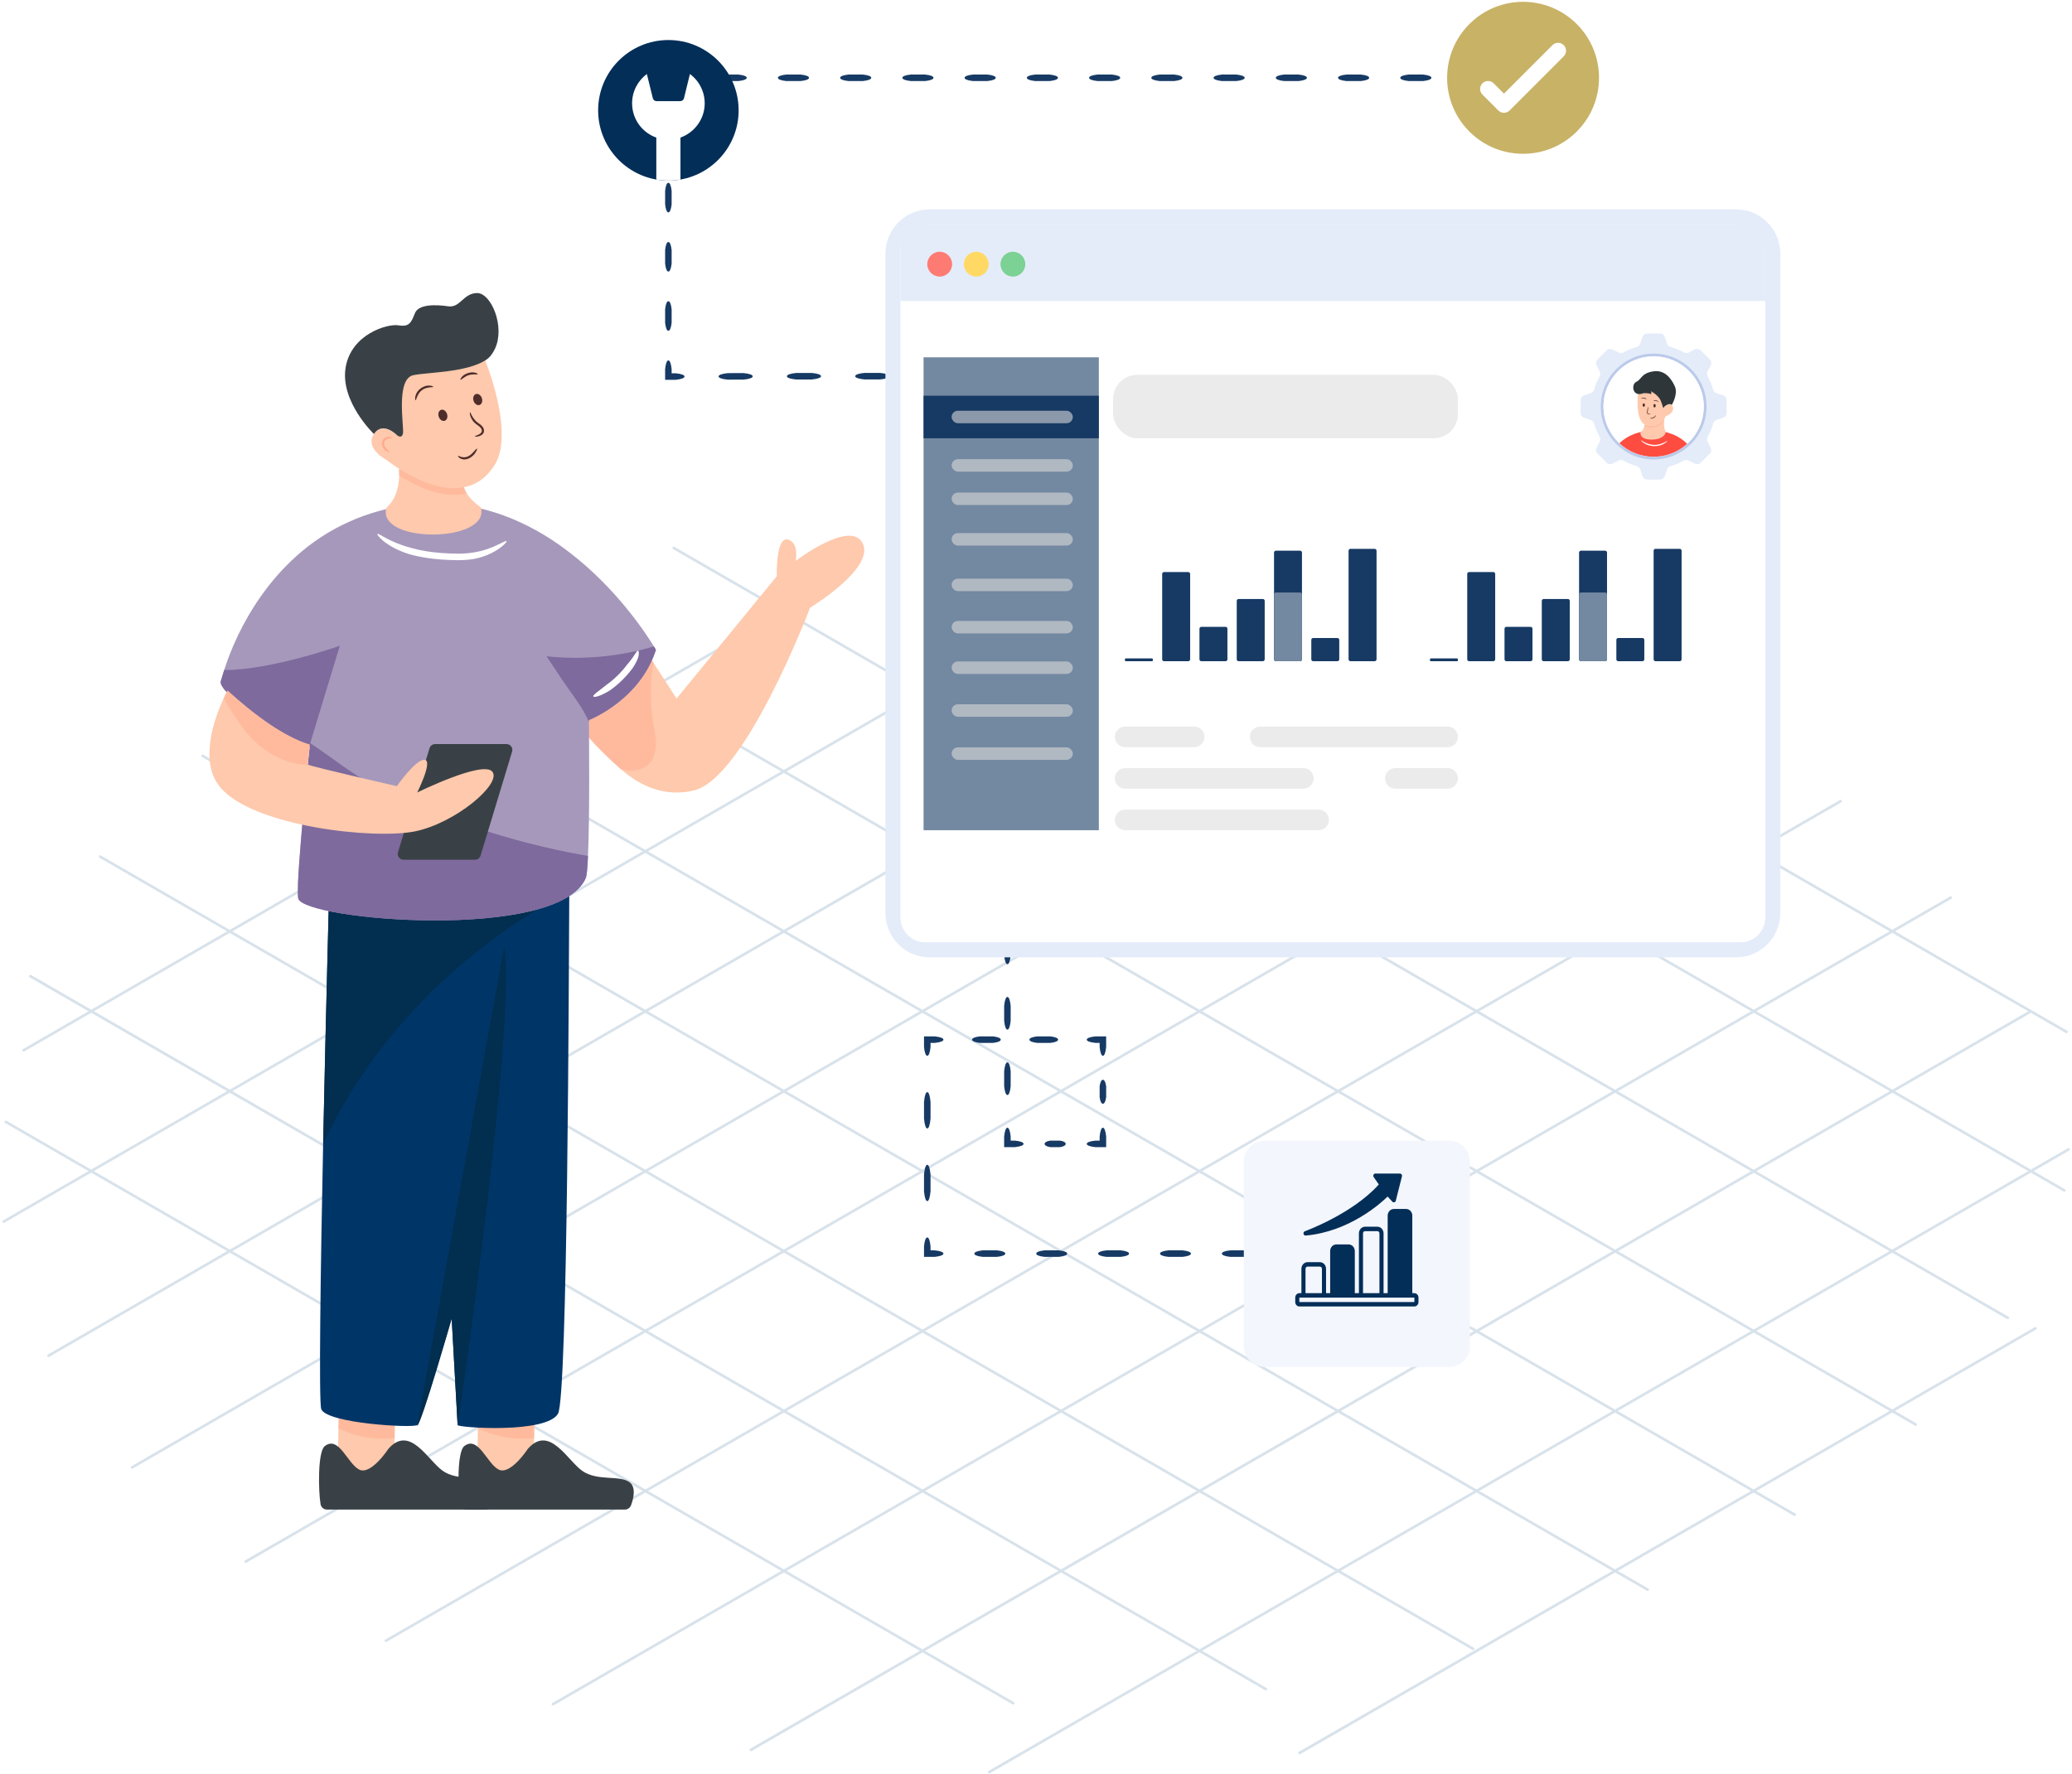 <svg width="599" height="513" viewBox="0 0 599 513" fill="none" xmlns="http://www.w3.org/2000/svg">
<path d="M337.847 149.014C337.676 148.926 337.635 148.705 337.72 148.483C337.847 148.306 338.059 148.262 338.273 148.349L597.571 298.033C597.783 298.12 597.827 298.386 597.742 298.564C597.615 298.741 597.359 298.829 597.189 298.695L337.849 149.012L337.847 149.014ZM258.38 149.367C258.209 149.28 258.124 149.058 258.253 148.88C258.338 148.659 258.592 148.615 258.762 148.702L596.974 343.901C597.145 344.035 597.186 344.254 597.101 344.432C596.974 344.609 596.762 344.697 596.592 344.563L258.38 149.365V149.367ZM194.585 158.788C194.415 158.7 194.33 158.478 194.459 158.257C194.544 158.079 194.797 158.035 194.968 158.125L580.622 380.75C580.834 380.838 580.878 381.059 580.792 381.237C580.665 381.459 580.454 381.502 580.239 381.415L194.585 158.79V158.788ZM141.113 174.181C140.942 174.049 140.857 173.828 140.986 173.65C141.071 173.472 141.325 173.385 141.495 173.519L553.991 411.58C554.203 411.714 554.247 411.933 554.162 412.111C554.035 412.289 553.823 412.376 553.609 412.245L141.113 174.183V174.181ZM95.964 194.351C95.793 194.22 95.708 193.998 95.837 193.821C95.922 193.643 96.176 193.555 96.346 193.689L519.035 437.677C519.247 437.765 519.291 437.986 519.205 438.164C519.079 438.386 518.867 438.43 518.652 438.342L95.964 194.354V194.351ZM58.376 218.9C58.205 218.768 58.12 218.547 58.249 218.369C58.334 218.191 58.588 218.103 58.758 218.237L476.52 459.35C476.69 459.438 476.776 459.703 476.647 459.881C476.561 460.058 476.308 460.102 476.137 460.015L58.376 218.902V218.9ZM28.773 248.05C28.602 247.918 28.517 247.697 28.646 247.519C28.731 247.341 28.985 247.254 29.155 247.388L426.022 476.426C426.234 476.56 426.278 476.779 426.193 476.956C426.066 477.134 425.854 477.222 425.64 477.09L28.773 248.052V248.05ZM8.556 282.596C8.385 282.508 8.344 282.286 8.429 282.109C8.556 281.887 8.768 281.843 8.982 281.931L366.136 488.101C366.307 488.188 366.392 488.454 366.263 488.632C366.178 488.809 365.924 488.853 365.754 488.763L8.556 282.598V282.596ZM1.504 324.751C1.292 324.663 1.248 324.441 1.377 324.22C1.463 324.042 1.716 323.998 1.887 324.088L293.08 492.172C293.292 492.306 293.336 492.525 293.251 492.703C293.124 492.88 292.912 492.968 292.698 492.837L1.504 324.751Z" fill="#D8E2EB"/>
<path d="M236.133 170.931C236.303 170.799 236.557 170.887 236.642 171.062C236.769 171.24 236.684 171.459 236.515 171.593L7.035 304.025C6.864 304.113 6.611 304.069 6.526 303.894C6.399 303.672 6.484 303.451 6.652 303.363L236.133 170.931ZM322.013 167.568C322.184 167.481 322.437 167.524 322.522 167.7C322.649 167.877 322.564 168.143 322.396 168.231L1.258 353.568C1.087 353.699 0.834 353.611 0.748 353.436C0.622 353.258 0.707 353.039 0.875 352.905L322.013 167.571V167.568ZM389.163 175.043C389.333 174.956 389.587 174.999 389.672 175.175C389.799 175.353 389.713 175.618 389.545 175.706L14.211 392.36C14.04 392.448 13.787 392.404 13.702 392.182C13.575 392.004 13.66 391.785 13.828 391.695L389.16 175.043H389.163ZM445.099 188.976C445.311 188.888 445.523 188.932 445.652 189.153C445.737 189.331 445.693 189.55 445.481 189.64L38.38 424.649C38.21 424.736 37.956 424.692 37.871 424.515C37.744 424.293 37.786 424.072 37.998 423.984L445.099 188.976ZM492.37 207.95C492.541 207.863 492.794 207.907 492.88 208.082C493.006 208.26 492.921 208.525 492.753 208.613L71.209 451.892C71.039 452.026 70.827 451.936 70.7 451.758C70.615 451.581 70.659 451.359 70.827 451.228L492.37 207.948V207.95ZM531.912 231.35C532.124 231.262 532.336 231.306 532.466 231.481C532.551 231.659 532.507 231.924 532.295 232.012L111.773 474.761C111.602 474.848 111.349 474.804 111.219 474.583C111.134 474.405 111.178 474.186 111.39 474.096L531.912 231.347V231.35ZM563.767 259.217C563.938 259.129 564.15 259.173 564.276 259.348C564.362 259.526 564.318 259.791 564.15 259.879L160.062 493.117C159.851 493.205 159.639 493.161 159.509 492.983C159.424 492.762 159.468 492.54 159.68 492.452L563.767 259.214V259.217ZM586.659 292.258C586.83 292.126 587.083 292.214 587.169 292.389C587.295 292.567 587.21 292.786 587.042 292.92L217.273 506.343C217.061 506.431 216.849 506.387 216.72 506.165C216.635 505.988 216.678 505.766 216.847 505.679L586.657 292.255L586.659 292.258ZM597.829 332.024C598 331.936 598.253 331.98 598.339 332.155C598.465 332.333 598.38 332.599 598.212 332.686L286.165 512.757C285.994 512.891 285.782 512.801 285.656 512.623C285.57 512.445 285.614 512.223 285.782 512.092L597.829 332.021V332.024ZM588.231 383.777C588.402 383.689 588.655 383.733 588.74 383.955C588.867 384.132 588.782 384.354 588.614 384.442L375.91 507.232C375.698 507.366 375.486 507.276 375.357 507.098C375.271 506.92 375.315 506.699 375.483 506.567L588.229 383.777H588.231Z" fill="#D8E2EB"/>
<g clip-path="url(#clip0_2798_10361)">
<path d="M266.993 108.826C266.991 109.229 267.403 109.598 268.236 109.779L270.361 109.813C271.203 109.659 271.636 109.303 271.657 108.89C271.678 108.479 271.277 108.118 270.434 107.928L268.272 107.895C267.417 108.058 266.996 108.404 266.993 108.826Z" fill="#163A64"/>
<path d="M247.229 108.784C247.229 109.186 248.111 109.55 249.896 109.718L254.432 109.72C256.215 109.554 257.098 109.192 257.098 108.779C257.098 108.366 256.216 108.013 254.433 107.834L249.898 107.832C248.113 108.009 247.231 108.363 247.229 108.784Z" fill="#163A64"/>
<path d="M227.484 108.808C227.485 109.21 228.368 109.572 230.153 109.736L234.69 109.729C236.473 109.559 237.356 109.194 237.355 108.783C237.355 108.37 236.471 108.019 234.687 107.844L230.15 107.851C228.365 108.03 227.483 108.385 227.484 108.808Z" fill="#163A64"/>
<path d="M207.738 108.854C207.739 109.256 208.623 109.618 210.409 109.78L214.946 109.768C216.729 109.597 217.611 109.232 217.609 108.819C217.608 108.406 216.725 108.055 214.94 107.884L210.403 107.895C208.619 108.076 207.737 108.432 207.738 108.854Z" fill="#163A64"/>
<path d="M193.214 104.218C192.812 104.218 192.449 105.053 192.282 106.741V109.835L195.37 109.825C197.055 109.652 197.888 109.286 197.887 108.873C197.886 108.46 197.05 108.11 195.363 107.939L194.166 107.944V106.741C193.989 105.054 193.636 104.218 193.214 104.218Z" fill="#163A64"/>
<path d="M193.214 87.098C192.812 87.098 192.449 87.864 192.282 89.411V93.346C192.449 94.892 192.812 95.658 193.224 95.658C193.636 95.658 193.989 94.892 194.165 93.346V89.411C193.989 87.863 193.636 87.098 193.214 87.098Z" fill="#163A64"/>
<path d="M193.214 69.975C192.812 69.975 192.449 70.741 192.282 72.288V76.223C192.449 77.769 192.812 78.535 193.224 78.535C193.636 78.535 193.989 77.769 194.165 76.223V72.288C193.989 70.741 193.636 69.975 193.214 69.975Z" fill="#163A64"/>
<path d="M193.214 52.853C192.812 52.853 192.449 53.62 192.282 55.167V59.102C192.449 60.648 192.812 61.414 193.224 61.414C193.636 61.414 193.989 60.648 194.165 59.102V55.167C193.989 53.62 193.636 52.853 193.214 52.853Z" fill="#163A64"/>
<path d="M193.214 35.731C192.812 35.731 192.449 36.498 192.282 38.045V41.98C192.449 43.526 192.812 44.292 193.224 44.292C193.636 44.292 193.989 43.526 194.165 41.98V38.045C193.989 36.498 193.636 35.731 193.214 35.731Z" fill="#163A64"/>
<path d="M197.893 22.489C197.893 22.086 197.057 21.722 195.369 21.556H192.282V24.646C192.449 26.335 192.813 27.17 193.224 27.17C193.636 27.17 193.989 26.333 194.165 24.646V23.44H195.368C197.057 23.264 197.893 22.911 197.893 22.489Z" fill="#163A64"/>
<path d="M215.886 22.489C215.886 22.086 215.081 21.722 213.454 21.556H209.319C207.694 21.722 206.888 22.086 206.888 22.498C206.888 22.911 207.694 23.264 209.319 23.44H213.454C215.081 23.264 215.886 22.911 215.886 22.489Z" fill="#163A64"/>
<path d="M233.878 22.489C233.878 22.086 233.073 21.722 231.446 21.556H227.311C225.686 21.722 224.881 22.086 224.881 22.498C224.881 22.911 225.686 23.264 227.311 23.44H231.446C233.074 23.264 233.878 22.911 233.878 22.489Z" fill="#163A64"/>
<path d="M251.872 22.489C251.872 22.086 251.066 21.722 249.44 21.556H245.305C243.679 21.722 242.874 22.086 242.874 22.498C242.874 22.911 243.679 23.264 245.305 23.44H249.44C251.066 23.264 251.872 22.911 251.872 22.489Z" fill="#163A64"/>
<path d="M269.865 22.489C269.865 22.086 269.06 21.722 267.433 21.556H263.298C261.673 21.722 260.867 22.086 260.867 22.498C260.867 22.911 261.673 23.264 263.298 23.44H267.433C269.06 23.264 269.865 22.911 269.865 22.489Z" fill="#163A64"/>
<path d="M287.857 22.489C287.857 22.086 287.052 21.722 285.425 21.556H281.29C279.665 21.722 278.86 22.086 278.86 22.498C278.86 22.911 279.665 23.264 281.29 23.44H285.425C287.053 23.264 287.857 22.911 287.857 22.489Z" fill="#163A64"/>
<path d="M305.851 22.489C305.851 22.086 305.045 21.722 303.419 21.556H299.284C297.658 21.722 296.853 22.086 296.853 22.498C296.853 22.911 297.658 23.264 299.284 23.44H303.419C305.045 23.264 305.851 22.911 305.851 22.489Z" fill="#163A64"/>
<path d="M323.844 22.489C323.844 22.086 323.039 21.722 321.412 21.556H317.277C315.652 21.722 314.846 22.086 314.846 22.498C314.846 22.911 315.652 23.264 317.277 23.44H321.412C323.039 23.264 323.844 22.911 323.844 22.489Z" fill="#163A64"/>
<path d="M341.837 22.489C341.837 22.086 341.032 21.722 339.406 21.556H335.271C333.645 21.722 332.84 22.086 332.84 22.498C332.84 22.911 333.645 23.264 335.271 23.44H339.406C341.032 23.264 341.837 22.911 341.837 22.489Z" fill="#163A64"/>
<path d="M359.83 22.489C359.83 22.086 359.024 21.722 357.398 21.556H353.263C351.637 21.722 350.832 22.086 350.832 22.498C350.832 22.911 351.637 23.264 353.263 23.44H357.398C359.026 23.264 359.83 22.911 359.83 22.489Z" fill="#163A64"/>
<path d="M377.823 22.489C377.823 22.086 377.018 21.722 375.391 21.556H371.256C369.631 21.722 368.825 22.086 368.825 22.498C368.825 22.911 369.631 23.264 371.256 23.44H375.391C377.018 23.264 377.823 22.911 377.823 22.489Z" fill="#163A64"/>
<path d="M395.816 22.489C395.816 22.086 395.011 21.722 393.385 21.556H389.25C387.624 21.722 386.819 22.086 386.819 22.498C386.819 22.911 387.624 23.264 389.25 23.44H393.385C395.011 23.264 395.816 22.911 395.816 22.489Z" fill="#163A64"/>
<path d="M413.809 22.489C413.809 22.086 413.003 21.722 411.377 21.556H407.242C405.616 21.722 404.811 22.086 404.811 22.498C404.811 22.911 405.616 23.264 407.242 23.44H411.377C413.005 23.264 413.809 22.911 413.809 22.489Z" fill="#163A64"/>
<path d="M431.802 22.489C431.802 22.086 430.997 21.722 429.37 21.556H425.235C423.61 21.722 422.804 22.086 422.804 22.498C422.804 22.911 423.61 23.264 425.235 23.44H429.37C430.997 23.264 431.802 22.911 431.802 22.489Z" fill="#163A64"/>
<path d="M445.467 22.489C445.467 22.086 445.05 21.722 444.205 21.556H442.06C441.216 21.722 440.799 22.086 440.799 22.498C440.799 22.911 441.216 23.264 442.06 23.44H444.205C445.049 23.264 445.467 22.911 445.467 22.489Z" fill="#163A64"/>
<path d="M291.244 259.91C291.646 259.91 292.01 259.492 292.176 258.647V256.5C292.01 255.656 291.646 255.238 291.235 255.238C290.822 255.238 290.469 255.656 290.293 256.5V258.647C290.468 259.492 290.821 259.91 291.244 259.91Z" fill="#163A64"/>
<path d="M291.244 278.822C291.646 278.822 292.01 277.976 292.176 276.265V271.919C292.01 270.211 291.646 269.365 291.235 269.365C290.822 269.365 290.469 270.211 290.293 271.919V276.265C290.468 277.976 290.821 278.822 291.244 278.822Z" fill="#163A64"/>
<path d="M291.244 297.733C291.646 297.733 292.01 296.887 292.176 295.177V290.83C292.01 289.122 291.646 288.276 291.235 288.276C290.822 288.276 290.469 289.122 290.293 290.83V295.177C290.468 296.887 290.821 297.733 291.244 297.733Z" fill="#163A64"/>
<path d="M291.244 316.645C291.646 316.645 292.01 315.799 292.176 314.089V309.742C292.01 308.034 291.646 307.188 291.235 307.188C290.822 307.188 290.469 308.034 290.293 309.742V314.089C290.468 315.799 290.821 316.645 291.244 316.645Z" fill="#163A64"/>
<path d="M295.901 330.762C295.901 330.36 295.066 329.996 293.378 329.829H292.175V328.623C292.009 326.935 291.645 326.1 291.234 326.1C290.821 326.1 290.468 326.935 290.292 328.623V331.715H293.379C295.067 331.537 295.901 331.184 295.901 330.762Z" fill="#163A64"/>
<path d="M308.084 330.762C308.084 330.36 307.539 329.996 306.438 329.829H303.638C302.537 329.996 301.993 330.36 301.993 330.773C301.993 331.184 302.538 331.539 303.638 331.715H306.438C307.539 331.538 308.084 331.184 308.084 330.762Z" fill="#163A64"/>
<path d="M318.832 326.101C318.43 326.101 318.067 326.936 317.9 328.627V329.83H316.696C315.008 329.997 314.174 330.361 314.174 330.773C314.174 331.185 315.01 331.54 316.696 331.716H319.783V328.627C319.607 326.936 319.254 326.101 318.832 326.101Z" fill="#163A64"/>
<path d="M318.832 312.233C318.43 312.233 318.067 312.854 317.9 314.107V317.295C318.067 318.547 318.43 319.167 318.842 319.167C319.254 319.167 319.607 318.547 319.783 317.295V314.107C319.607 312.854 319.254 312.233 318.832 312.233Z" fill="#163A64"/>
<path d="M314.174 300.638C314.174 301.041 315.01 301.404 316.698 301.571H317.9V302.777C318.067 304.466 318.43 305.301 318.842 305.301C319.254 305.301 319.607 304.464 319.783 302.777V299.686H316.697C315.01 299.862 314.174 300.216 314.174 300.638Z" fill="#163A64"/>
<path d="M297.599 300.638C297.599 301.041 298.34 301.404 299.84 301.571H303.648C305.146 301.404 305.887 301.041 305.887 300.629C305.887 300.216 305.146 299.863 303.648 299.686H299.84C298.34 299.862 297.599 300.216 297.599 300.638Z" fill="#163A64"/>
<path d="M281.023 300.638C281.023 301.041 281.764 301.404 283.264 301.571H287.073C288.57 301.404 289.311 301.041 289.311 300.629C289.311 300.216 288.57 299.863 287.073 299.686H283.264C281.764 299.862 281.023 300.216 281.023 300.638Z" fill="#163A64"/>
<path d="M268.078 305.301C268.48 305.301 268.843 304.464 269.01 302.775V301.571H270.214C271.902 301.404 272.736 301.041 272.736 300.629C272.736 300.216 271.9 299.863 270.214 299.686H267.127V302.775C267.303 304.464 267.656 305.301 268.078 305.301Z" fill="#163A64"/>
<path d="M268.078 326.312C268.48 326.312 268.843 325.372 269.01 323.472V318.643C268.843 316.745 268.48 315.805 268.068 315.805C267.656 315.805 267.303 316.745 267.127 318.643V323.472C267.303 325.372 267.656 326.312 268.078 326.312Z" fill="#163A64"/>
<path d="M268.078 347.325C268.48 347.325 268.843 346.386 269.01 344.486V339.657C268.843 337.758 268.48 336.818 268.068 336.818C267.656 336.818 267.303 337.758 267.127 339.657V344.486C267.303 346.386 267.656 347.325 268.078 347.325Z" fill="#163A64"/>
<path d="M272.736 362.493C272.736 362.091 271.9 361.727 270.212 361.56H269.01V360.355C268.843 358.666 268.48 357.831 268.068 357.831C267.656 357.831 267.303 358.666 267.127 360.355V363.445H270.213C271.9 363.269 272.736 362.916 272.736 362.493Z" fill="#163A64"/>
<path d="M290.625 362.493C290.625 362.091 289.825 361.727 288.208 361.561H284.097C282.481 361.727 281.681 362.091 281.681 362.503C281.681 362.914 282.481 363.269 284.097 363.445H288.208C289.825 363.269 290.625 362.916 290.625 362.493Z" fill="#163A64"/>
<path d="M308.515 362.493C308.515 362.091 307.715 361.727 306.097 361.561H301.987C300.371 361.727 299.57 362.091 299.57 362.503C299.57 362.914 300.371 363.269 301.987 363.445H306.097C307.715 363.269 308.515 362.916 308.515 362.493Z" fill="#163A64"/>
<path d="M326.405 362.493C326.405 362.091 325.604 361.727 323.987 361.561H319.876C318.26 361.727 317.46 362.091 317.46 362.503C317.46 362.914 318.26 363.269 319.876 363.445H323.987C325.604 363.269 326.405 362.916 326.405 362.493Z" fill="#163A64"/>
<path d="M344.294 362.493C344.294 362.091 343.494 361.727 341.877 361.561H337.766C336.15 361.727 335.35 362.091 335.35 362.503C335.35 362.914 336.15 363.269 337.766 363.445H341.877C343.494 363.269 344.294 362.916 344.294 362.493Z" fill="#163A64"/>
<path d="M362.185 362.493C362.185 362.091 361.384 361.727 359.767 361.561H355.656C354.04 361.727 353.24 362.091 353.24 362.503C353.24 362.914 354.04 363.269 355.656 363.445H359.767C361.384 363.269 362.185 362.916 362.185 362.493Z" fill="#163A64"/>
<path d="M380.073 362.493C380.073 362.091 379.272 361.727 377.655 361.561H373.544C371.928 361.727 371.128 362.091 371.128 362.503C371.128 362.914 371.928 363.269 373.544 363.445H377.655C379.273 363.269 380.073 362.916 380.073 362.493Z" fill="#163A64"/>
<path d="M397.962 362.493C397.962 362.091 397.162 361.727 395.545 361.561H391.434C389.818 361.727 389.018 362.091 389.018 362.503C389.018 362.914 389.818 363.269 391.434 363.445H395.545C397.163 363.269 397.962 362.916 397.962 362.493Z" fill="#163A64"/>
<path d="M411.576 362.493C411.576 362.091 411.159 361.727 410.314 361.561H408.169C407.326 361.727 406.909 362.091 406.909 362.503C406.909 362.914 407.326 363.269 408.169 363.445H410.314C411.158 363.269 411.576 362.916 411.576 362.493Z" fill="#163A64"/>
<path d="M268.76 276.839H501.875C508.938 276.839 514.665 271.108 514.665 264.038V73.338C514.665 66.269 508.939 60.537 501.875 60.537H268.762C261.698 60.537 255.972 66.268 255.972 73.338V264.039C255.972 271.108 261.697 276.839 268.76 276.839Z" fill="#E4ECF9"/>
<path d="M510.321 265.299V72.078C510.321 68.105 507.103 64.884 503.133 64.884H267.502C263.531 64.884 260.313 68.105 260.313 72.079V265.298C260.313 269.272 263.531 272.493 267.502 272.493H503.133C507.103 272.493 510.321 269.272 510.321 265.299Z" fill="white"/>
<path d="M418.491 210.101H364.311C362.664 210.101 361.329 211.435 361.329 213.082C361.329 214.729 362.664 216.064 364.311 216.064H418.491C420.138 216.064 421.473 214.729 421.473 213.082C421.473 211.435 420.138 210.101 418.491 210.101Z" fill="#EBEBEB"/>
<path d="M345.225 210.101H325.28C323.633 210.101 322.298 211.435 322.298 213.082C322.298 214.729 323.633 216.064 325.28 216.064H345.225C346.872 216.064 348.208 214.729 348.208 213.082C348.208 211.435 346.872 210.101 345.225 210.101Z" fill="#EBEBEB"/>
<path d="M376.776 222.104H325.28C323.633 222.104 322.298 223.439 322.298 225.085C322.298 226.732 323.633 228.067 325.28 228.067H376.776C378.423 228.067 379.758 226.732 379.758 225.085C379.758 223.439 378.423 222.104 376.776 222.104Z" fill="#EBEBEB"/>
<path d="M400.4 225.085C400.4 226.732 401.735 228.067 403.382 228.067H418.491C420.138 228.067 421.474 226.732 421.474 225.085C421.474 223.439 420.138 222.104 418.491 222.104H403.382C401.735 222.104 400.4 223.439 400.4 225.085Z" fill="#EBEBEB"/>
<path d="M325.28 234.105H381.2C382.845 234.105 384.182 235.442 384.182 237.087C384.182 238.732 382.845 240.069 381.2 240.069H325.28C323.634 240.069 322.298 238.732 322.298 237.087C322.298 235.442 323.634 234.105 325.28 234.105Z" fill="#EBEBEB"/>
<path d="M266.993 103.323H317.667V240.068H266.993V103.323Z" fill="#7388A1"/>
<rect x="266.996" y="114.426" width="50.67" height="12.308" fill="#163A64"/>
<rect opacity="0.6" x="275.107" y="118.773" width="35.039" height="3.612" rx="1.806" fill="#D9D9D9"/>
<rect opacity="0.6" x="275.107" y="132.776" width="35.039" height="3.612" rx="1.806" fill="#D9D9D9"/>
<rect opacity="0.6" x="275.107" y="142.432" width="35.039" height="3.612" rx="1.806" fill="#D9D9D9"/>
<rect opacity="0.6" x="275.107" y="154.154" width="35.039" height="3.612" rx="1.806" fill="#D9D9D9"/>
<rect opacity="0.6" x="275.107" y="167.332" width="35.039" height="3.612" rx="1.806" fill="#D9D9D9"/>
<rect opacity="0.6" x="275.107" y="179.548" width="35.039" height="3.612" rx="1.806" fill="#D9D9D9"/>
<rect opacity="0.6" x="275.107" y="191.271" width="35.039" height="3.612" rx="1.806" fill="#D9D9D9"/>
<rect opacity="0.6" x="275.107" y="203.659" width="35.039" height="3.612" rx="1.806" fill="#D9D9D9"/>
<rect opacity="0.6" x="275.107" y="216.109" width="35.039" height="3.612" rx="1.806" fill="#D9D9D9"/>
<rect x="321.794" y="108.382" width="99.68" height="18.351" rx="7" fill="#EBEBEB"/>
<g clip-path="url(#clip1_2798_10361)">
<path d="M333.015 190.394H325.471C325.322 190.394 325.202 190.514 325.202 190.662V190.931C325.202 191.079 325.322 191.199 325.471 191.199H333.015C333.164 191.199 333.285 191.079 333.285 190.931V190.662C333.285 190.514 333.164 190.394 333.015 190.394Z" fill="#163A64"/>
<path d="M343.523 144.205H336.518C336.22 144.205 335.979 144.446 335.979 144.742V190.662C335.979 190.958 336.22 191.199 336.518 191.199H343.523C343.821 191.199 344.062 190.958 344.062 190.662V144.742C344.062 144.446 343.821 144.205 343.523 144.205Z" fill="white" fill-opacity="0.6"/>
<path d="M343.523 165.42H336.518C336.22 165.42 335.979 165.66 335.979 165.957V190.662C335.979 190.959 336.22 191.199 336.518 191.199H343.523C343.821 191.199 344.062 190.959 344.062 190.662V165.957C344.062 165.66 343.821 165.42 343.523 165.42Z" fill="#163A64"/>
<path d="M354.3 148.233H347.295C346.997 148.233 346.756 148.474 346.756 148.77V190.662C346.756 190.958 346.997 191.199 347.295 191.199H354.3C354.597 191.199 354.839 190.958 354.839 190.662V148.77C354.839 148.474 354.597 148.233 354.3 148.233Z" fill="white" fill-opacity="0.6"/>
<path d="M354.3 181.263H347.295C346.997 181.263 346.756 181.503 346.756 181.8V190.661C346.756 190.958 346.997 191.198 347.295 191.198H354.3C354.597 191.198 354.839 190.958 354.839 190.661V181.8C354.839 181.503 354.597 181.263 354.3 181.263Z" fill="#163A64"/>
<path d="M365.077 159.243H358.072C357.774 159.243 357.533 159.484 357.533 159.78V190.662C357.533 190.958 357.774 191.199 358.072 191.199H365.077C365.375 191.199 365.616 190.958 365.616 190.662V159.78C365.616 159.484 365.375 159.243 365.077 159.243Z" fill="white" fill-opacity="0.6"/>
<path d="M365.077 173.207H358.072C357.774 173.207 357.533 173.447 357.533 173.744V190.662C357.533 190.958 357.774 191.199 358.072 191.199H365.077C365.375 191.199 365.616 190.958 365.616 190.662V173.744C365.616 173.447 365.375 173.207 365.077 173.207Z" fill="#163A64"/>
<path d="M375.854 159.243H368.849C368.551 159.243 368.31 159.484 368.31 159.78V190.662C368.31 190.958 368.551 191.199 368.849 191.199H375.854C376.152 191.199 376.393 190.958 376.393 190.662V159.78C376.393 159.484 376.152 159.243 375.854 159.243Z" fill="#163A64"/>
<path d="M375.854 171.327H368.849C368.551 171.327 368.31 171.568 368.31 171.864V190.662C368.31 190.958 368.551 191.199 368.849 191.199H375.854C376.152 191.199 376.393 190.958 376.393 190.662V171.864C376.393 171.568 376.152 171.327 375.854 171.327Z" fill="#7388A1"/>
<path d="M386.631 134.807H379.626C379.329 134.807 379.087 135.047 379.087 135.344V190.662C379.087 190.958 379.329 191.199 379.626 191.199H386.631C386.929 191.199 387.17 190.958 387.17 190.662V135.344C387.17 135.047 386.929 134.807 386.631 134.807Z" fill="white" fill-opacity="0.6"/>
<path d="M386.631 184.485H379.626C379.329 184.485 379.087 184.726 379.087 185.022V190.662C379.087 190.958 379.329 191.199 379.626 191.199H386.631C386.929 191.199 387.17 190.958 387.17 190.662V185.022C387.17 184.726 386.929 184.485 386.631 184.485Z" fill="#163A64"/>
<path d="M397.409 134.807H390.404C390.106 134.807 389.865 135.047 389.865 135.344V190.662C389.865 190.958 390.106 191.199 390.404 191.199H397.409C397.706 191.199 397.948 190.958 397.948 190.662V135.344C397.948 135.047 397.706 134.807 397.409 134.807Z" fill="white" fill-opacity="0.6"/>
<path d="M397.409 158.706H390.404C390.106 158.706 389.865 158.947 389.865 159.243V190.662C389.865 190.958 390.106 191.199 390.404 191.199H397.409C397.706 191.199 397.948 190.958 397.948 190.662V159.243C397.948 158.947 397.706 158.706 397.409 158.706Z" fill="#163A64"/>
</g>
<g clip-path="url(#clip2_2798_10361)">
<path d="M421.203 190.394H413.659C413.51 190.394 413.39 190.514 413.39 190.662V190.931C413.39 191.079 413.51 191.199 413.659 191.199H421.203C421.352 191.199 421.473 191.079 421.473 190.931V190.662C421.473 190.514 421.352 190.394 421.203 190.394Z" fill="#163A64"/>
<path d="M431.711 144.205H424.706C424.408 144.205 424.167 144.446 424.167 144.742V190.662C424.167 190.958 424.408 191.199 424.706 191.199H431.711C432.009 191.199 432.25 190.958 432.25 190.662V144.742C432.25 144.446 432.009 144.205 431.711 144.205Z" fill="white" fill-opacity="0.6"/>
<path d="M431.711 165.42H424.706C424.408 165.42 424.167 165.66 424.167 165.957V190.662C424.167 190.959 424.408 191.199 424.706 191.199H431.711C432.009 191.199 432.25 190.959 432.25 190.662V165.957C432.25 165.66 432.009 165.42 431.711 165.42Z" fill="#163A64"/>
<path d="M442.488 148.233H435.483C435.185 148.233 434.944 148.474 434.944 148.77V190.662C434.944 190.958 435.185 191.199 435.483 191.199H442.488C442.785 191.199 443.027 190.958 443.027 190.662V148.77C443.027 148.474 442.785 148.233 442.488 148.233Z" fill="white" fill-opacity="0.6"/>
<path d="M442.488 181.263H435.483C435.185 181.263 434.944 181.503 434.944 181.8V190.661C434.944 190.958 435.185 191.198 435.483 191.198H442.488C442.785 191.198 443.027 190.958 443.027 190.661V181.8C443.027 181.503 442.785 181.263 442.488 181.263Z" fill="#163A64"/>
<path d="M453.265 159.243H446.26C445.962 159.243 445.721 159.484 445.721 159.78V190.662C445.721 190.958 445.962 191.199 446.26 191.199H453.265C453.563 191.199 453.804 190.958 453.804 190.662V159.78C453.804 159.484 453.563 159.243 453.265 159.243Z" fill="white" fill-opacity="0.6"/>
<path d="M453.265 173.207H446.26C445.962 173.207 445.721 173.447 445.721 173.744V190.662C445.721 190.958 445.962 191.199 446.26 191.199H453.265C453.563 191.199 453.804 190.958 453.804 190.662V173.744C453.804 173.447 453.563 173.207 453.265 173.207Z" fill="#163A64"/>
<path d="M464.042 159.243H457.037C456.739 159.243 456.498 159.484 456.498 159.78V190.662C456.498 190.958 456.739 191.199 457.037 191.199H464.042C464.34 191.199 464.581 190.958 464.581 190.662V159.78C464.581 159.484 464.34 159.243 464.042 159.243Z" fill="#163A64"/>
<path d="M464.042 171.327H457.037C456.739 171.327 456.498 171.568 456.498 171.864V190.662C456.498 190.958 456.739 191.199 457.037 191.199H464.042C464.34 191.199 464.581 190.958 464.581 190.662V171.864C464.581 171.568 464.34 171.327 464.042 171.327Z" fill="#7388A1"/>
<path d="M474.819 134.807H467.814C467.517 134.807 467.275 135.047 467.275 135.344V190.662C467.275 190.958 467.517 191.199 467.814 191.199H474.819C475.117 191.199 475.358 190.958 475.358 190.662V135.344C475.358 135.047 475.117 134.807 474.819 134.807Z" fill="white" fill-opacity="0.6"/>
<path d="M474.819 184.485H467.814C467.517 184.485 467.275 184.726 467.275 185.022V190.662C467.275 190.958 467.517 191.199 467.814 191.199H474.819C475.117 191.199 475.358 190.958 475.358 190.662V185.022C475.358 184.726 475.117 184.485 474.819 184.485Z" fill="#163A64"/>
<path d="M485.597 134.807H478.592C478.294 134.807 478.053 135.047 478.053 135.344V190.662C478.053 190.958 478.294 191.199 478.592 191.199H485.597C485.894 191.199 486.136 190.958 486.136 190.662V135.344C486.136 135.047 485.894 134.807 485.597 134.807Z" fill="white" fill-opacity="0.6"/>
<path d="M485.597 158.706H478.592C478.294 158.706 478.053 158.947 478.053 159.243V190.662C478.053 190.958 478.294 191.199 478.592 191.199H485.597C485.894 191.199 486.136 190.958 486.136 190.662V159.243C486.136 158.947 485.894 158.706 485.597 158.706Z" fill="#163A64"/>
</g>
<path d="M260.313 87.038V71.406C260.313 67.804 263.231 64.885 266.829 64.885H503.807C507.405 64.885 510.323 67.804 510.323 71.406V87.04H260.313V87.038Z" fill="#E4ECF9"/>
<path d="M268.068 76.394C268.068 78.366 269.68 79.979 271.663 79.979C273.633 79.979 275.245 78.366 275.245 76.394C275.245 74.41 273.633 72.797 271.663 72.797C269.68 72.797 268.068 74.411 268.068 76.394Z" fill="#FE7B73"/>
<path d="M278.648 76.394C278.648 78.366 280.259 79.979 282.243 79.979C284.213 79.979 285.824 78.366 285.824 76.394C285.824 74.41 284.213 72.797 282.243 72.797C280.261 72.797 278.648 74.411 278.648 76.394Z" fill="#FFD964"/>
<path d="M289.229 76.395C289.229 78.367 290.84 79.98 292.823 79.98C294.793 79.98 296.405 78.367 296.405 76.395C296.405 74.411 294.793 72.798 292.823 72.798C290.841 72.798 289.229 74.412 289.229 76.395Z" fill="#7CD194"/>
<path d="M97.752 423.621L107.914 430.598L113.822 427.996C113.822 427.996 113.97 423.118 114.088 415.875C114.147 410.406 114.236 405.528 114.236 405.232C114.236 404.492 99.053 405.38 98.343 405.617C98.048 405.705 97.9 409.046 97.841 413.067C97.694 419.039 97.752 423.089 97.752 423.621Z" fill="#FEC9AC"/>
<g opacity="0.5">
<path d="M97.843 413.066C102.391 415.225 107.443 416.259 112.465 416.022C112.996 415.993 113.558 415.963 114.089 415.874C114.149 410.405 114.237 405.527 114.237 405.231C114.237 404.491 99.054 405.379 98.345 405.616C98.049 405.705 97.901 409.045 97.843 413.066Z" fill="#FFAB90"/>
</g>
<path d="M92.673 434.961C92.809 435.879 93.609 436.524 94.547 436.524H140.307C141.108 436.524 141.81 436.035 142.103 435.293C142.786 433.436 143.704 429.997 141.576 428.532C138.609 426.5 132.323 428.376 127.988 425.309C123.674 422.261 118.5 411.885 112.293 418.94C112.293 418.94 107.295 426.599 103.898 424.977C100.501 423.356 97.964 414.973 93.883 418.177C91.834 419.799 92.01 431.014 92.673 434.961Z" fill="#3A4146"/>
<path d="M138.071 423.621L148.233 430.598L154.141 427.996C154.141 427.996 154.289 423.118 154.407 415.875C154.466 410.406 154.555 405.528 154.555 405.232C154.555 404.492 139.372 405.38 138.662 405.617C138.367 405.705 138.219 409.046 138.16 413.067C138.013 419.039 138.071 423.089 138.071 423.621Z" fill="#FEC9AC"/>
<g opacity="0.5">
<path d="M138.16 413.066C142.709 415.225 147.761 416.259 152.783 416.022C153.314 415.993 153.875 415.963 154.407 415.874C154.466 410.405 154.555 405.527 154.555 405.231C154.555 404.491 139.372 405.379 138.662 405.616C138.367 405.705 138.219 409.045 138.16 413.066Z" fill="#FFAB90"/>
</g>
<path d="M132.991 434.961C133.128 435.879 133.928 436.524 134.866 436.524H180.626C181.427 436.524 182.129 436.035 182.422 435.293C183.105 433.436 184.023 429.997 181.895 428.532C178.927 426.5 172.641 428.376 168.307 425.309C163.993 422.261 158.819 411.885 152.611 418.94C152.611 418.94 147.614 426.599 144.217 424.977C140.82 423.356 138.282 414.973 134.202 418.177C132.153 419.799 132.327 431.014 132.991 434.961Z" fill="#3A4146"/>
<path d="M92.866 407.458C94.406 411.588 119.244 413.011 120.607 412.082C121.949 411.114 130.577 381.084 130.577 381.084L132.295 412.082C132.235 412.813 157.877 414.658 161.313 408.808C164.136 403.947 164.439 280.776 164.576 257.675V257.655C164.596 255.343 164.596 254.019 164.596 253.96L95.294 252.339C95.294 252.339 94.228 292.04 93.418 330.771C92.669 366.559 92.136 405.482 92.866 407.458Z" fill="#003567"/>
<path d="M132.304 412.357L130.577 381.364C130.577 381.364 121.945 411.389 120.609 412.357L145.793 273.633C149.315 297.04 132.304 412.357 132.304 412.357Z" fill="#022E4F"/>
<path d="M93.419 330.772C107.911 299.45 134.033 273.9 164.577 257.676V257.656C164.597 255.344 164.597 254.02 164.597 253.961L95.295 252.34C95.295 252.34 94.228 292.041 93.419 330.772Z" fill="#022E4F"/>
<path d="M234.182 175.736C234.182 175.736 215.475 225.072 200.567 228.586C191.886 230.631 184.745 227.045 179.479 222.401C179.479 222.401 179.454 222.401 179.431 222.376C176.113 219.464 170.81 214.331 169.055 211.731C168.165 208.025 170.246 207.503 170.246 207.503C170.246 207.503 182.654 202.714 188.256 190.657L188.977 191.763L195.589 201.992L224.564 166.638C224.564 166.638 224.227 155.303 227.666 156.001C231.08 156.699 230.046 162.186 230.046 162.186C230.046 162.186 246.012 149.985 249.427 157.204C252.866 164.401 234.182 175.736 234.182 175.736Z" fill="#FEC9AC"/>
<g opacity="0.5">
<path d="M189.649 215.108C189.625 217.178 189.073 219.344 187.653 220.836C186.019 222.497 183.494 223.074 181.186 222.762C180.609 222.689 180.031 222.569 179.479 222.4C179.479 222.4 179.454 222.4 179.431 222.376C176.113 219.464 170.81 214.33 169.055 211.731C168.165 208.025 170.246 207.503 170.246 207.503C170.246 207.503 182.654 202.713 188.256 190.656L188.977 191.763C188.376 194.073 188.256 196.577 188.184 198.91C188.064 202.279 188.279 205.65 188.833 208.97C189.193 211.016 189.649 213.038 189.649 215.108Z" fill="#FFAB90"/>
</g>
<path d="M85.598 214.513C87.132 215.247 88.488 215.781 89.555 216.049C89.555 216.049 89.555 216.115 89.533 216.249C89.466 216.761 89.332 218.185 89.111 220.187C89.045 220.878 88.977 221.678 88.867 222.523V222.59C88.844 222.99 88.8 223.435 88.756 223.857C88.712 224.369 88.645 224.881 88.6 225.393C88.511 226.395 88.421 227.417 88.288 228.508C87.466 237.452 86.421 249.021 86.155 255.362C86.089 257.631 86.089 259.212 86.222 259.812C87.845 266.13 161.423 272.36 169.336 253.938C169.625 253.249 169.848 250.868 169.981 247.509C170.514 235.829 170.292 212.491 170.247 208.73C170.247 208.396 170.247 208.218 170.247 208.218C170.247 208.218 182.652 203.434 188.253 191.376C188.786 190.286 189.23 189.129 189.631 187.928C189.631 187.928 189.43 187.572 189.031 186.927C186.808 183.278 178.338 170.263 164.712 159.806C160.044 156.179 154.753 152.887 148.907 150.373C140.06 146.568 129.945 144.543 118.697 145.968C112.095 146.792 106.248 148.482 101.113 150.796C95.023 153.488 89.887 157.004 85.553 160.92C77.484 168.195 72.171 176.738 68.814 183.702C66.836 187.817 65.569 191.377 64.813 193.757C64.191 195.671 63.902 196.85 63.836 196.939C62.79 199.585 76.951 210.309 85.598 214.513Z" fill="#A698BB"/>
<path d="M86.153 255.361C86.087 257.63 86.087 259.21 86.22 259.811C87.843 266.129 161.421 272.359 169.335 253.937C169.624 253.248 169.846 250.867 169.979 247.508C169.512 247.442 169.024 247.352 168.556 247.263C147.127 243.391 126.277 236.362 106.87 226.439C102.046 223.969 94.622 218.118 90.065 215.159C87.82 213.713 86.752 213.735 85.597 214.514C87.13 215.249 88.486 215.783 89.553 216.05C89.553 216.05 89.553 216.116 89.531 216.25C89.465 216.762 89.331 218.186 89.109 220.188C89.043 220.879 88.975 221.679 88.865 222.524V222.591C88.843 222.991 88.798 223.436 88.754 223.858C88.71 224.37 88.644 224.882 88.598 225.394C88.51 226.396 88.42 227.419 88.287 228.509C87.464 237.451 86.419 249.021 86.153 255.361Z" fill="#7E6A9D"/>
<path d="M63.836 196.938C62.613 200.052 82.42 214.336 89.555 216.049V215.315L98.247 186.726C98.247 186.726 78.374 193.779 64.814 193.756C64.191 195.669 63.902 196.848 63.836 196.938Z" fill="#7E6A9D"/>
<path d="M111.694 146.814C114.53 144.417 115.22 140.697 115.373 138.222V138.184C115.392 137.954 115.392 137.743 115.392 137.532C115.411 136.419 115.315 135.69 115.315 135.69H133.768C133.652 137.416 133.652 138.836 133.902 140.062C134.093 141.021 134.419 141.865 134.936 142.671C135.76 144.013 137.044 145.28 139.018 146.756C141.854 157.017 108.761 157.324 111.694 146.814Z" fill="#FEC9AC"/>
<g opacity="0.5">
<path d="M134.936 142.671C127.942 144.513 119.875 140.389 115.391 137.531C115.409 136.418 115.314 135.689 115.314 135.689H133.766C133.651 137.415 133.651 138.835 133.9 140.061C134.094 141.022 134.419 141.867 134.936 142.671Z" fill="#FFAB90"/>
</g>
<path d="M142.964 134.497C133.076 150.273 111.922 133.127 111.922 133.127C111.922 133.127 105.351 129.787 108.044 125.57C108.051 125.543 108.085 125.522 108.091 125.494C110.635 121.675 114.668 125.746 114.668 125.746C114.668 125.746 112.117 101.897 120.08 100.424C124.811 99.575 139.917 103.311 139.917 103.311C139.917 103.311 140.008 103.535 140.171 103.947C141.623 107.583 148.398 125.872 142.964 134.497Z" fill="#FEC9AC"/>
<path d="M143.092 100.854C142.517 102.075 141.719 103.304 140.395 104.146C134.79 107.734 123.738 107.626 119.526 108.481C114.288 109.527 116.86 123.547 116.497 125.339C116.105 127.123 114.67 125.746 114.67 125.746C114.67 125.746 110.636 121.676 108.093 125.494C108.093 125.494 98.34 116.177 99.903 106.351C101.486 96.559 112.093 93.543 115.2 94.074C118.334 94.61 118.888 93.239 119.948 90.572C121.015 87.878 126.107 88.068 129.594 88.572C133.083 89.077 133.929 84.742 137.969 84.742C142.001 84.771 146.097 94.459 143.092 100.854Z" fill="#3A4146"/>
<path d="M146.444 215.164H125.781C125.042 215.164 124.391 215.648 124.176 216.355L115.059 246.442C114.733 247.519 115.538 248.606 116.663 248.606H137.327C138.066 248.606 138.717 248.122 138.932 247.415L148.049 217.328C148.375 216.251 147.57 215.164 146.444 215.164Z" fill="#3A4146"/>
<path d="M120.109 240.378C108.399 242.833 73.556 239.078 63.794 227.815C57.254 220.306 62.207 207.214 64.635 201.967C65.284 200.524 65.765 199.682 65.765 199.682C73.869 207.046 82.284 213.111 89.546 215.324C89.546 215.324 88.992 220.691 88.969 221.076C88.969 221.1 88.993 221.1 89.064 221.124C90.724 221.846 114.721 227.334 114.721 227.334C114.721 227.334 120.131 219.584 122.705 219.705C125.302 219.825 120.613 229.163 120.613 229.163C120.613 229.163 139.802 219.705 142.375 223.195C144.948 226.709 131.82 237.899 120.109 240.378Z" fill="#FEC9AC"/>
<g opacity="0.5">
<path d="M88.97 221.077C88.97 221.101 88.994 221.101 89.065 221.125C89.018 221.173 88.97 221.197 88.921 221.222C81.346 220.957 74.35 216.337 69.949 210.151C68.194 207.649 66.294 204.88 64.635 201.968C65.284 200.525 65.765 199.683 65.765 199.683C73.868 207.047 82.284 213.112 89.545 215.325C89.547 215.325 88.994 220.692 88.97 221.077Z" fill="#FFAB90"/>
</g>
<path d="M138.093 108.184C138.137 108.08 137.688 107.709 136.598 107.661C135.684 107.681 134.774 107.978 134.026 108.502C133.176 109.184 133.031 109.749 133.132 109.808C133.256 109.9 133.586 109.516 134.383 109.019C135.037 108.563 135.818 108.307 136.614 108.289C137.552 108.219 138.045 108.334 138.093 108.184Z" fill="#4F2D2B"/>
<path d="M120.15 115.73C120.315 115.745 120.327 115.059 120.962 113.998C121.468 113.084 122.356 112.413 123.373 112.178C124.565 111.859 125.227 112.033 125.259 111.869C125.306 111.778 124.65 111.324 123.226 111.567C122.051 111.836 120.997 112.63 120.416 113.688C119.79 114.994 120.047 115.75 120.15 115.73Z" fill="#4F2D2B"/>
<path d="M139.302 115.119C139.599 115.991 139.305 116.879 138.644 117.104C137.983 117.33 137.207 116.807 136.91 115.937C136.613 115.066 136.908 114.177 137.569 113.952C138.229 113.726 139.005 114.249 139.302 115.119Z" fill="#4F2D2B"/>
<path d="M126.838 120.503C126.541 119.632 126.836 118.744 127.496 118.518C128.156 118.293 128.932 118.815 129.229 119.686C129.526 120.556 129.231 121.445 128.571 121.67C127.911 121.896 127.135 121.373 126.838 120.503Z" fill="#4F2D2B"/>
<path d="M137.261 126.159C137.262 126.22 137.489 126.299 137.957 126.248C138.189 126.219 138.481 126.153 138.808 126.006C139.112 125.849 139.548 125.68 139.818 125.127C140.177 124.162 139.547 123.276 138.935 122.812C138.295 122.321 137.701 121.973 137.259 121.407C136.174 120.123 136.065 119.19 135.894 119.239C135.802 119.224 135.648 120.27 136.778 121.811C137.271 122.444 137.994 122.879 138.54 123.302C139.092 123.704 139.439 124.373 139.239 124.886C139.146 125.167 138.822 125.382 138.568 125.546C138.307 125.707 138.066 125.808 137.87 125.884C137.476 126.031 137.257 126.083 137.261 126.159Z" fill="#4F2D2B"/>
<path d="M112.549 130.669C112.623 130.525 112.024 130.288 111.429 129.355C111.177 128.976 110.993 128.505 111.026 128.11C111.061 127.715 111.333 127.313 111.689 127.086C112.558 126.52 113.197 126.924 113.242 126.763C113.276 126.71 113.184 126.552 112.868 126.413C112.569 126.282 111.978 126.19 111.349 126.557C110.847 126.887 110.468 127.413 110.402 128.052C110.362 128.695 110.606 129.229 110.909 129.704C111.758 130.774 112.539 130.774 112.549 130.669Z" fill="#FFAB90"/>
<path d="M157.998 189.772C159.443 191.975 160.91 194.177 162.377 196.358C164.8 200.007 167.8 203.633 169.712 207.571C169.891 207.971 170.068 208.349 170.246 208.728C170.246 208.395 170.246 208.216 170.246 208.216C170.246 208.216 182.65 203.433 188.251 191.375C188.785 190.284 189.229 189.127 189.629 187.926C189.629 187.926 189.429 187.571 189.029 186.926C179.004 189.884 168.379 190.885 157.998 189.772Z" fill="#7E6A9D"/>
<path d="M146.428 156.465C146.295 156.296 145.511 156.74 143.94 157.508C142.369 158.247 139.954 159.334 136.541 159.805C133.667 160.252 130.632 160.108 127.637 159.909C124.644 159.686 121.674 159.249 118.826 158.434C112.048 156.613 109.439 153.986 109.107 154.423C108.988 154.555 109.496 155.342 110.926 156.511C112.354 157.657 114.769 159.147 118.306 160.246C121.321 161.108 124.414 161.559 127.496 161.789C130.568 161.989 133.67 162.151 136.834 161.667C140.549 160.971 143.03 159.535 144.516 158.471C146.003 157.375 146.552 156.618 146.428 156.465Z" fill="white"/>
<path d="M171.527 201.396C171.668 201.722 173.479 201.458 176.478 199.529C178.915 197.769 181.08 195.636 182.874 193.222C183.861 191.77 184.454 190.499 184.619 189.565C184.793 188.636 184.612 188.153 184.421 188.132C184 188.121 183.582 189.562 181.363 192.097C179.685 194.355 177.656 196.353 175.374 198.001C172.776 200.072 171.326 200.976 171.527 201.396Z" fill="white"/>
<path d="M132.429 131.823C132.32 131.844 132.644 132.686 134.064 132.858C135.258 132.898 136.309 132.243 137.048 131.441C137.864 130.427 138 129.799 137.902 129.739C137.772 129.653 137.407 130.173 136.589 131.013C135.93 131.734 135.021 132.266 134.09 132.23C132.977 132.212 132.541 131.697 132.429 131.823Z" fill="#4F2D2B"/>
<g filter="url(#filter0_d_2798_10361)">
<path d="M359.581 331.854V385.283C359.581 388.593 362.26 391.273 365.567 391.273H418.949C422.256 391.273 424.935 388.592 424.935 385.283V331.854C424.935 328.544 422.256 325.863 418.949 325.863H365.567C362.26 325.863 359.581 328.544 359.581 331.854Z" fill="#F3F6FD"/>
</g>
<path d="M408.883 373.943H408.289V351.521C408.289 350.464 407.487 349.6 406.508 349.6H402.945C401.966 349.6 401.164 350.464 401.164 351.521V373.943H399.977V356.646C399.977 355.589 399.175 354.725 398.195 354.725H394.633C393.653 354.725 392.852 355.589 392.852 356.646V373.943H391.664V361.771C391.664 360.714 390.862 359.85 389.883 359.85H386.32C385.341 359.85 384.539 360.714 384.539 361.771V373.943H383.352V366.896C383.352 365.839 382.55 364.975 381.57 364.975H378.008C377.028 364.975 376.227 365.839 376.227 366.896V373.943H375.633C374.98 373.943 374.445 374.52 374.445 375.225V376.506C374.445 377.211 374.98 377.787 375.633 377.787H408.883C409.536 377.787 410.07 377.211 410.07 376.506V375.225C410.07 374.52 409.536 373.943 408.883 373.943ZM394.039 356.646C394.039 356.294 394.306 356.006 394.633 356.006H398.195C398.522 356.006 398.789 356.294 398.789 356.646V373.943H394.039V356.646ZM377.414 366.896C377.414 366.544 377.681 366.256 378.008 366.256H381.57C381.897 366.256 382.164 366.544 382.164 366.896V373.943H377.414V366.896ZM408.883 376.506H375.633V375.225H408.883V376.506Z" fill="#032E58"/>
<path d="M377.414 357.287H377.462C390.067 356.153 399.11 347.998 401.152 346.006L402.524 347.492C402.672 347.652 402.892 347.716 403.1 347.659C403.302 347.601 403.462 347.428 403.515 347.204L405.297 340.157C405.35 339.965 405.309 339.76 405.196 339.599C405.089 339.446 404.911 339.35 404.727 339.35H397.602C397.376 339.35 397.174 339.484 397.073 339.702C396.972 339.92 396.99 340.182 397.127 340.375L398.605 342.508C391.011 351.009 377.367 355.987 377.224 356.038C376.939 356.14 376.773 356.461 376.832 356.775C376.892 357.076 377.135 357.287 377.414 357.287Z" fill="#032E58"/>
<path d="M172.916 31.902C172.916 41.925 180.18 50.251 189.733 51.916C190.869 52.113 192.039 52.212 193.225 52.212C194.411 52.212 195.579 52.113 196.717 51.916C206.27 50.251 213.533 41.925 213.533 31.902C213.533 20.676 204.442 11.576 193.225 11.576C182.008 11.576 172.916 20.676 172.916 31.902Z" fill="#032E58"/>
<path d="M182.733 29.875C182.733 34.441 185.648 38.348 189.733 39.782V51.915C190.869 52.112 192.039 52.211 193.225 52.211C194.411 52.211 195.58 52.112 196.717 51.915V39.782C200.571 38.398 203.42 34.82 203.701 30.584C203.948 26.825 202.219 23.446 199.451 21.401L197.739 28.391C197.607 28.902 197.162 29.248 196.635 29.248H189.814C189.288 29.248 188.843 28.902 188.727 28.391L186.998 21.401C184.413 23.33 182.733 26.396 182.733 29.875Z" fill="white"/>
<path d="M424.782 38.038C416.208 29.456 416.208 15.542 424.782 6.96C433.356 -1.621 447.258 -1.621 455.832 6.96C464.407 15.542 464.407 29.456 455.832 38.038C447.258 46.619 433.356 46.619 424.782 38.038Z" fill="#C8B266"/>
<path d="M434.789 32.628C434.18 32.628 433.595 32.386 433.165 31.954L428.555 27.34C427.658 26.442 427.658 24.986 428.555 24.087C429.452 23.189 430.906 23.189 431.804 24.087L434.789 27.075L448.808 13.044C449.706 12.146 451.16 12.146 452.058 13.044C452.955 13.941 452.955 15.397 452.058 16.296L436.414 31.954C435.983 32.386 435.398 32.628 434.789 32.628Z" fill="white"/>
<path d="M499.154 115.67V119.446C499.154 120.046 498.772 120.58 498.205 120.774L496.176 121.467C495.73 121.619 495.402 121.989 495.277 122.443C494.9 123.805 494.362 125.099 493.686 126.306C493.457 126.715 493.43 127.205 493.636 127.626L494.578 129.55C494.842 130.088 494.735 130.735 494.311 131.159L491.643 133.83C491.219 134.254 490.573 134.362 490.035 134.097L488.11 133.153C487.691 132.948 487.203 132.974 486.795 133.201C485.588 133.874 484.295 134.417 482.934 134.796C482.48 134.922 482.111 135.25 481.959 135.696L481.266 137.727C481.073 138.295 480.539 138.677 479.94 138.677H476.174C475.575 138.677 475.043 138.297 474.848 137.73L474.148 135.693C473.996 135.249 473.627 134.923 473.175 134.797C471.817 134.418 470.529 133.874 469.325 133.197C468.915 132.966 468.423 132.94 468.002 133.147L466.083 134.094C465.544 134.36 464.896 134.253 464.472 133.828L461.804 131.158C461.381 130.734 461.273 130.088 461.536 129.55L462.48 127.616C462.686 127.195 462.659 126.705 462.429 126.296C461.751 125.088 461.206 123.793 460.822 122.436C460.695 121.985 460.369 121.62 459.926 121.468L457.9 120.774C457.333 120.58 456.952 120.046 456.952 119.447V115.669C456.952 115.069 457.334 114.535 457.901 114.342L459.934 113.647C460.378 113.495 460.705 113.129 460.832 112.678C461.214 111.321 461.753 110.027 462.429 108.819C462.658 108.41 462.686 107.92 462.479 107.499L461.537 105.576C461.274 105.037 461.381 104.39 461.805 103.966L464.473 101.296C464.897 100.872 465.543 100.764 466.081 101.028L468 101.969C468.423 102.176 468.915 102.147 469.324 101.916C470.53 101.233 471.819 100.693 473.179 100.311C473.629 100.184 473.995 99.858 474.147 99.416L474.848 97.384C475.043 96.818 475.575 96.439 476.173 96.439H479.941C480.54 96.439 481.073 96.82 481.267 97.387L481.96 99.413C482.111 99.857 482.478 100.184 482.929 100.311C484.292 100.694 485.587 101.234 486.795 101.912C487.203 102.14 487.691 102.168 488.112 101.963L490.036 101.025C490.574 100.762 491.218 100.871 491.641 101.294L494.31 103.965C494.734 104.39 494.841 105.038 494.576 105.577L493.631 107.495C493.423 107.918 493.451 108.412 493.682 108.823C494.362 110.028 494.9 111.32 495.277 112.674C495.403 113.127 495.731 113.496 496.176 113.649L498.206 114.342C498.772 114.535 499.154 115.069 499.154 115.67Z" fill="#E4ECF9"/>
<path d="M478.055 132.868C469.609 132.868 462.762 126.015 462.762 117.561C462.762 109.108 469.609 102.255 478.055 102.255C486.501 102.255 493.348 109.108 493.348 117.561C493.348 126.015 486.501 132.868 478.055 132.868Z" fill="#BBCAEA"/>
<path d="M478.048 132.066C470.044 132.066 463.556 125.572 463.556 117.562C463.556 109.551 470.044 103.057 478.048 103.057C486.052 103.057 492.541 109.551 492.541 117.562C492.541 125.572 486.052 132.066 478.048 132.066Z" fill="white"/>
<path d="M463.557 117.558C463.557 121.746 465.33 125.516 468.163 128.166C470.751 130.584 474.228 132.063 478.05 132.063C481.78 132.063 485.185 130.652 487.75 128.334C490.692 125.68 492.542 121.837 492.542 117.559C492.542 109.546 486.05 103.054 478.049 103.054C470.044 103.053 463.557 109.546 463.557 117.558Z" fill="white"/>
<path d="M468.162 128.166C470.751 130.584 474.228 132.063 478.049 132.063C481.78 132.063 485.184 130.652 487.75 128.334C485.488 126.011 481.906 124.514 477.872 124.514C473.937 124.514 470.429 125.939 468.162 128.166Z" fill="#FE4C40"/>
<path d="M477.913 127.099C481.349 126.92 481.56 124.94 481.56 124.94C480.993 123.827 481.015 122.458 481.093 121.601C481.126 121.356 481.16 121.156 481.182 121.012C480.515 121.991 478.936 123.66 476.079 123.004C475.845 122.948 475.634 122.87 475.445 122.759C475.423 122.904 475.401 123.048 475.378 123.171C475.078 124.595 474.277 124.929 474.277 124.929C474.277 124.929 473.688 127.31 477.913 127.099Z" fill="#FEC9AC"/>
<g opacity="0.5">
<path d="M475.379 123.17C475.401 123.193 475.423 123.204 475.446 123.215C475.635 123.337 475.846 123.415 476.079 123.471C478.814 124.094 480.382 122.592 481.094 121.601C481.127 121.356 481.161 121.156 481.183 121.012C480.516 121.991 478.937 123.66 476.079 123.004C475.846 122.948 475.635 122.87 475.446 122.759C475.423 122.903 475.401 123.048 475.379 123.17Z" fill="#FFAB90"/>
</g>
<path d="M475.442 122.759C475.637 122.872 475.845 122.954 476.076 123.008C478.941 123.657 480.519 121.997 481.181 121.012C481.439 120.631 481.557 120.35 481.557 120.35C481.557 120.35 484.141 119.51 483.62 117.682C483.543 117.41 483.434 117.215 483.298 117.083C482.563 116.33 481.158 117.56 481.158 117.56C481.158 117.56 479.708 112.818 479.653 112.8C479.626 112.791 478.479 112.918 477.192 113.059C475.51 113.245 473.588 113.463 473.588 113.463C473.588 113.463 473.565 113.631 473.538 113.926C473.37 115.604 472.989 121.356 475.442 122.759Z" fill="#FEC9AC"/>
<path d="M473.538 113.927C473.955 114.004 474.472 113.945 475.093 113.696C475.093 113.696 476.589 113.587 477.237 113.968C477.255 113.982 477.274 113.991 477.287 114.005C477.287 114.005 477.582 113.315 477.201 113.065C477.36 113.152 479.477 114.313 480.111 115.874C480.773 117.493 480.691 118.006 480.932 117.879C481.172 117.752 481.158 117.561 481.158 117.561C481.158 117.561 482.564 116.332 483.298 117.085C483.298 117.085 485.202 113.991 484.191 111.735C483.176 109.48 481.276 106.813 477.836 107.402C474.395 107.997 474.613 109.671 473.04 110.415C471.775 111.01 471.811 113.61 473.538 113.927Z" fill="#2E363A"/>
<path d="M478.693 120.068C478.652 120.048 478.569 120.215 478.315 120.453C478.107 120.662 477.836 120.803 477.545 120.854C477.204 120.925 477.021 120.897 477.014 120.943C477.004 120.973 477.186 121.076 477.577 121.031C477.902 120.975 478.209 120.815 478.442 120.581C478.703 120.286 478.723 120.078 478.693 120.068Z" fill="#4F2D2B"/>
<path d="M477.18 119.675C477.173 119.655 477.107 119.665 476.981 119.673C476.864 119.675 476.643 119.697 476.456 119.598C476.305 119.52 476.32 119.291 476.342 119.072C476.361 118.852 476.391 118.632 476.43 118.415C476.511 117.9 476.565 117.644 476.524 117.631C476.49 117.62 476.368 117.859 476.253 118.382C476.213 118.605 476.182 118.83 476.162 119.056C476.154 119.168 476.139 119.283 476.155 119.411C476.166 119.534 476.238 119.685 476.365 119.754C476.664 119.88 476.867 119.805 477.001 119.778C477.132 119.737 477.187 119.693 477.18 119.675Z" fill="#4F2D2B"/>
<path d="M479.456 116.186C479.48 116.163 479.406 116.021 479.139 115.886C478.909 115.789 478.661 115.75 478.419 115.745C478.132 115.759 478 115.817 478.004 115.854C478.007 115.895 478.148 115.906 478.415 115.925C478.641 115.93 478.866 115.966 479.069 116.053C479.314 116.14 479.426 116.22 479.456 116.186Z" fill="#4F2D2B"/>
<path d="M474.464 115.187C474.473 115.227 474.623 115.216 474.905 115.191C475.14 115.159 475.379 115.172 475.578 115.277C475.817 115.392 475.907 115.513 475.944 115.485C475.973 115.473 475.938 115.294 475.662 115.117C475.416 114.988 475.135 114.978 474.882 115.012C474.584 115.073 474.456 115.151 474.464 115.187Z" fill="#4F2D2B"/>
<path d="M474.872 117.133C474.872 117.41 475.02 117.635 475.201 117.635C475.388 117.635 475.536 117.41 475.536 117.133C475.536 116.856 475.388 116.631 475.201 116.631C475.019 116.631 474.872 116.855 474.872 117.133Z" fill="#4F2D2B"/>
<path d="M477.99 117.317C477.99 117.595 478.138 117.819 478.32 117.819C478.506 117.819 478.654 117.595 478.654 117.317C478.654 117.04 478.506 116.815 478.32 116.815C478.138 116.815 477.99 117.04 477.99 117.317Z" fill="#4F2D2B"/>
<path d="M482.027 127.502C482 127.469 481.839 127.565 481.517 127.745C481.193 127.92 480.704 128.181 480.001 128.384C478.819 128.759 477.521 128.725 476.36 128.291C475.669 128.052 475.194 127.767 474.88 127.576C474.568 127.38 474.411 127.276 474.382 127.308C474.358 127.335 474.466 127.495 474.752 127.749C475.04 127.998 475.513 128.344 476.236 128.63C477.467 129.091 478.854 129.126 480.108 128.728C480.845 128.48 481.335 128.157 481.635 127.924C481.935 127.684 482.05 127.53 482.027 127.502Z" fill="white"/>
</g>
<defs>
<filter id="filter0_d_2798_10361" x="355.582" y="325.863" width="73.353" height="73.41" filterUnits="userSpaceOnUse" color-interpolation-filters="sRGB">
<feFlood flood-opacity="0" result="BackgroundImageFix"/>
<feColorMatrix in="SourceAlpha" type="matrix" values="0 0 0 0 0 0 0 0 0 0 0 0 0 0 0 0 0 0 127 0" result="hardAlpha"/>
<feOffset dy="4"/>
<feGaussianBlur stdDeviation="2"/>
<feComposite in2="hardAlpha" operator="out"/>
<feColorMatrix type="matrix" values="0 0 0 0 0 0 0 0 0 0 0 0 0 0 0 0 0 0 0.1 0"/>
<feBlend mode="normal" in2="BackgroundImageFix" result="effect1_dropShadow_2798_10361"/>
<feBlend mode="normal" in="SourceGraphic" in2="effect1_dropShadow_2798_10361" result="shape"/>
</filter>
<clipPath id="clip0_2798_10361">
<rect width="478" height="436" fill="white" transform="matrix(-1 0 0 1 538.543 0.523)"/>
</clipPath>
<clipPath id="clip1_2798_10361">
<rect width="72.746" height="63.374" fill="white" transform="translate(325.202 134.582)"/>
</clipPath>
<clipPath id="clip2_2798_10361">
<rect width="72.746" height="63.374" fill="white" transform="translate(413.39 134.582)"/>
</clipPath>
</defs>
</svg>
